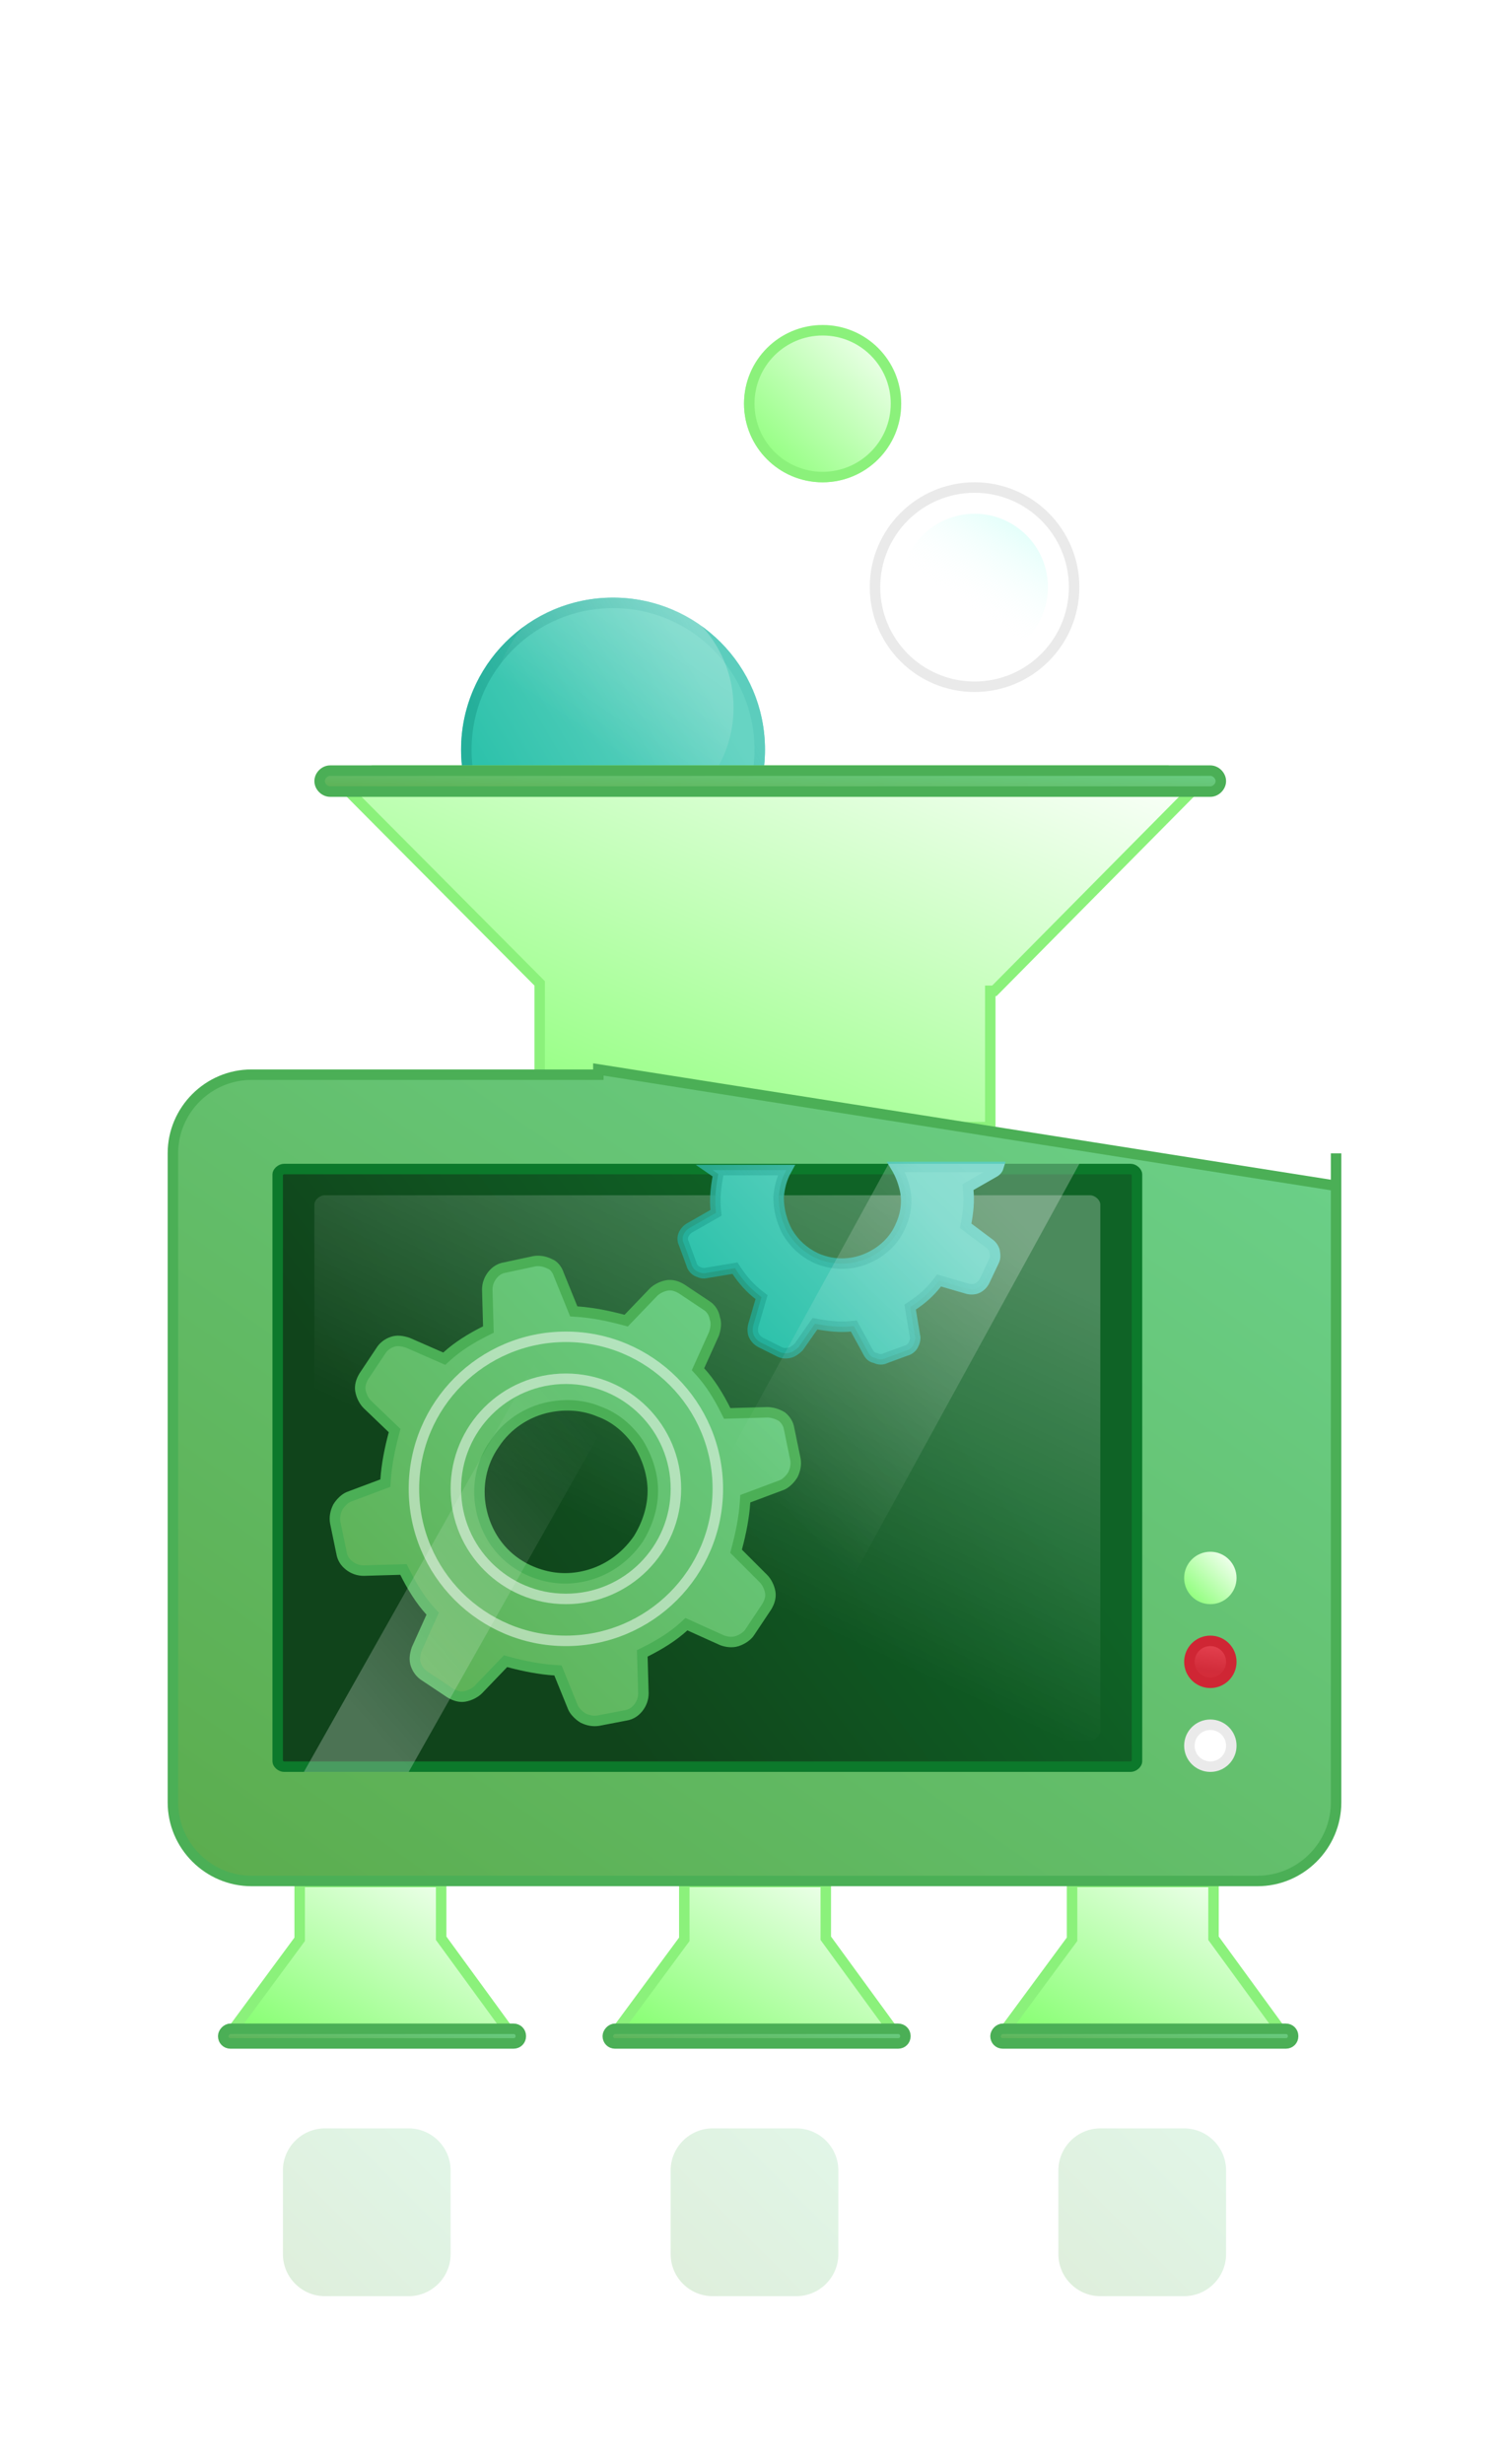 <?xml version="1.0" encoding="utf-8"?>
<svg xmlns="http://www.w3.org/2000/svg" width="144" height="235" viewBox="0 0 144 235" fill="none">
<g filter="url(#filter0_d_3516_36888)">
<path d="M28.598 177.4V175.5H42.098V177.4V180.7V180.863L42.194 180.995L48.104 189.096L47.432 189.6H23.265L22.595 189.098L28.501 181.097L28.598 180.965V180.8V177.4Z" fill="url(#paint0_linear_3516_36888)" stroke="#8BF17B"/>
<g filter="url(#filter1_d_3516_36888)">
<path d="M58.5 78C66.508 78 73 71.508 73 63.5C73 55.492 66.508 49 58.5 49C50.492 49 44 55.492 44 63.5C44 71.508 50.492 78 58.5 78Z" fill="url(#paint1_linear_3516_36888)"/>
<path d="M72.5 63.5C72.5 71.232 66.232 77.5 58.5 77.5C50.768 77.5 44.5 71.232 44.5 63.5C44.5 55.768 50.768 49.5 58.5 49.5C66.232 49.5 72.5 55.768 72.5 63.5Z" stroke="url(#paint2_linear_3516_36888)"/>
</g>
<path d="M58.5 75C64.851 75 70 69.851 70 63.5C70 57.149 64.851 52 58.5 52C52.149 52 47 57.149 47 63.5C47 69.851 52.149 75 58.5 75Z" fill="url(#paint3_linear_3516_36888)"/>
<path d="M114.176 71.022L94.891 90.5H94.5V91V98.4V103.5H51.5V98.4V90V89.794L51.355 89.647L32.825 71.021L35.627 69.5H111.373L114.176 71.022Z" fill="url(#paint4_linear_3516_36888)" stroke="#8BF17B"/>
<path d="M30.5 70.5C30.5 69.976 30.976 69.5 31.5 69.5H115.5C116.024 69.5 116.5 69.976 116.5 70.5C116.5 71.024 116.024 71.5 115.5 71.5H31.5C30.976 71.5 30.5 71.024 30.5 70.5Z" fill="url(#paint5_linear_3516_36888)" stroke="#4BAF56"/>
<path d="M65.302 177.4V175.5H78.802V177.4V180.7V180.863L78.898 180.995L84.807 189.096L84.135 189.6H59.968L59.298 189.098L65.204 181.097L65.302 180.965V180.8V177.4Z" fill="url(#paint6_linear_3516_36888)" stroke="#8BF17B"/>
<path opacity="0.2" d="M27 203C27 200.8 28.8 199 31 199H39C41.2 199 43 200.8 43 203V211C43 213.2 41.2 215 39 215H31C28.8 215 27 213.2 27 211V203Z" fill="url(#paint7_linear_3516_36888)"/>
<path d="M102.302 177.4V175.5H115.802V177.4V180.7V180.863L115.898 180.995L121.807 189.096L121.135 189.6H96.968L96.299 189.098L102.204 181.097L102.302 180.965V180.8V177.4Z" fill="url(#paint8_linear_3516_36888)" stroke="#8BF17B"/>
<path opacity="0.2" d="M64 203C64 200.8 65.8 199 68 199H76C78.2 199 80 200.8 80 203V211C80 213.2 78.2 215 76 215H68C65.8 215 64 213.2 64 211V203Z" fill="url(#paint9_linear_3516_36888)"/>
<path opacity="0.2" d="M101 203C101 200.8 102.8 199 105 199H113C115.2 199 117 200.8 117 203V211C117 213.2 115.2 215 113 215H105C102.8 215 101 213.2 101 211V203Z" fill="url(#paint10_linear_3516_36888)"/>
<path d="M127.5 106.006V106V106.006ZM127.5 106.006V106.012M127.5 106.006V106.012M127.5 106.012V106.018M127.5 106.012V106.018M127.5 106.018V106.023M127.5 106.018V106.023M127.5 106.023V106.029M127.5 106.023V106.029M127.5 106.029V106.035M127.5 106.029V106.035M127.5 106.035V106.041M127.5 106.035V106.041M127.5 106.041V106.047M127.5 106.041V106.047M127.5 106.047V106.053M127.5 106.047V106.053M127.5 106.053V106.059M127.5 106.053V106.059M127.5 106.059V106.064M127.5 106.059V106.064M127.5 106.064V106.07M127.5 106.064V106.07M127.5 106.07V106.076M127.5 106.07V106.076M127.5 106.076V106.082M127.5 106.076V106.082M127.5 106.082V106.088M127.5 106.082V106.088M127.5 106.088V106.094M127.5 106.088V106.094M127.5 106.094V106.1M127.5 106.094V106.1M127.5 106.1V106.105M127.5 106.1V106.105M127.5 106.105V106.111M127.5 106.105V106.111M127.5 106.111V106.117M127.5 106.111V106.117M127.5 106.117V106.123M127.5 106.117V106.123M127.5 106.123V106.129M127.5 106.123V106.129M127.5 106.129V106.135M127.5 106.129V106.135M127.5 106.135V106.141M127.5 106.135V106.141M127.5 106.141V106.146M127.5 106.141V106.146M127.5 106.146V106.152M127.5 106.146V106.152M127.5 106.152V106.158M127.5 106.152V106.158M127.5 106.158V106.164M127.5 106.158V106.164M127.5 106.164V106.17M127.5 106.164V106.17M127.5 106.17V106.176M127.5 106.17V106.176M127.5 106.176V106.182M127.5 106.176V106.182M127.5 106.182V106.188M127.5 106.182V106.188M127.5 106.188V106.193M127.5 106.188V106.193M127.5 106.193V106.199M127.5 106.193V106.199M127.5 106.199V106.205M127.5 106.199V106.205M127.5 106.205V106.211M127.5 106.205V106.211M127.5 106.211V106.217M127.5 106.211V106.217M127.5 106.217V106.223M127.5 106.217V106.223M127.5 106.223V106.229M127.5 106.223V106.229M127.5 106.229V106.234M127.5 106.229V106.234M127.5 106.234V106.24M127.5 106.234V106.24M127.5 106.24V106.246M127.5 106.24V106.246M127.5 106.246V106.252M127.5 106.246V106.252M127.5 106.252V106.258M127.5 106.252V106.258M127.5 106.258V106.264M127.5 106.258V106.264M127.5 106.264V106.27M127.5 106.264V106.27M127.5 106.27V106.275M127.5 106.27V106.275M127.5 106.275V106.281M127.5 106.275V106.281M127.5 106.281V106.287M127.5 106.281V106.287M127.5 106.287V106.293M127.5 106.287V106.293M127.5 106.293V106.299M127.5 106.293V106.299M127.5 106.299V106.305M127.5 106.299V106.305M127.5 106.305V106.311M127.5 106.305V106.311M127.5 106.311V106.317M127.5 106.311V106.317M127.5 106.317V106.322M127.5 106.317V106.322M127.5 106.322V106.328M127.5 106.322V106.328M127.5 106.328V106.334M127.5 106.328V106.334M127.5 106.334V106.34M127.5 106.334V106.34M127.5 106.34V106.346M127.5 106.34V106.346M127.5 106.346V106.352M127.5 106.346V106.352M127.5 106.352V106.358M127.5 106.352V106.358M127.5 106.358V106.363M127.5 106.358V106.363M127.5 106.363V106.369M127.5 106.363V106.369M127.5 106.369V106.375M127.5 106.369V106.375M127.5 106.375V106.381M127.5 106.375V106.381M127.5 106.381V106.387M127.5 106.381V106.387M127.5 106.387V106.393M127.5 106.387V106.393M127.5 106.393V106.399M127.5 106.393V106.399M127.5 106.399V106.405M127.5 106.399V106.405M127.5 106.405V106.41M127.5 106.405V106.41M127.5 106.41V106.416M127.5 106.41V106.416M127.5 106.416V106.422M127.5 106.416V106.422M127.5 106.422V106.428M127.5 106.422V106.428M127.5 106.428V106.434M127.5 106.428V106.434M127.5 106.434V106.44M127.5 106.434V106.44M127.5 106.44V106.446M127.5 106.44V106.446M127.5 106.446V106.452M127.5 106.446V106.452M127.5 106.452V106.457M127.5 106.452V106.457M127.5 106.457V106.463M127.5 106.457V106.463M127.5 106.463V106.469M127.5 106.463V106.469M127.5 106.469V106.475M127.5 106.469V106.475M127.5 106.475V106.481M127.5 106.475V106.481M127.5 106.481V106.487M127.5 106.481V106.487M127.5 106.487V106.493M127.5 106.487V106.493M127.5 106.493V106.499M127.5 106.493V106.499M127.5 106.499V106.504M127.5 106.499V106.504M127.5 106.504V106.51M127.5 106.504V106.51M127.5 106.51V106.516M127.5 106.51V106.516M127.5 106.516V106.522M127.5 106.516V106.522M127.5 106.522V106.528M127.5 106.522V106.528M127.5 106.528V106.534M127.5 106.528V106.534M127.5 106.534V106.54M127.5 106.534V106.54M127.5 106.54V106.546M127.5 106.54V106.546M127.5 106.546V106.551M127.5 106.546V106.551M127.5 106.551V106.557M127.5 106.551V106.557M127.5 106.557V106.563M127.5 106.557V106.563M127.5 106.563V106.569M127.5 106.563V106.569M127.5 106.569V106.575M127.5 106.569V106.575M127.5 106.575V106.581M127.5 106.575V106.581M127.5 106.581V106.587M127.5 106.581V106.587M127.5 106.587V106.593M127.5 106.587V106.593M127.5 106.593V106.598M127.5 106.593V106.598M127.5 106.598V106.604M127.5 106.598V106.604M127.5 106.604V106.61M127.5 106.604V106.61M127.5 106.61V106.616M127.5 106.61V106.616M127.5 106.616V106.622M127.5 106.616V106.622M127.5 106.622V106.628M127.5 106.622V106.628M127.5 106.628V106.634M127.5 106.628V106.634M127.5 106.634V106.64M127.5 106.634V106.64M127.5 106.64V106.646M127.5 106.64V106.646M127.5 106.646V106.651M127.5 106.646V106.651M127.5 106.651V106.657M127.5 106.651V106.657M127.5 106.657V106.663M127.5 106.657V106.663M127.5 106.663V106.669M127.5 106.663V106.669M127.5 106.669V106.675M127.5 106.669V106.675M127.5 106.675V106.681M127.5 106.675V106.681M127.5 106.681V106.687M127.5 106.681V106.687M127.5 106.687V106.693M127.5 106.687V106.693M127.5 106.693V106.699M127.5 106.693V106.699M127.5 106.699V106.704M127.5 106.699V106.704M127.5 106.704V106.71M127.5 106.704V106.71M127.5 106.71V106.716M127.5 106.71V106.716M127.5 106.716V106.722M127.5 106.716V106.722M127.5 106.722V106.728M127.5 106.722V106.728M127.5 106.728V106.734M127.5 106.728V106.734M127.5 106.734V106.74M127.5 106.734V106.74M127.5 106.74V106.746M127.5 106.74V106.746M127.5 106.746V106.752M127.5 106.746V106.752M127.5 106.752V106.757M127.5 106.752V106.757M127.5 106.757V106.763M127.5 106.757V106.763M127.5 106.763V106.769M127.5 106.763V106.769M127.5 106.769V106.775M127.5 106.769V106.775M127.5 106.775V106.781M127.5 106.775V106.781M127.5 106.781V106.787M127.5 106.781V106.787M127.5 106.787V106.793M127.5 106.787V106.793M127.5 106.793V106.799M127.5 106.793V106.799M127.5 106.799V106.805M127.5 106.799V106.805M127.5 106.805V106.811M127.5 106.805V106.811M127.5 106.811V106.816M127.5 106.811V106.816M127.5 106.816V106.822M127.5 106.816V106.822M127.5 106.822V106.828M127.5 106.822V106.828M127.5 106.828V106.834M127.5 106.828V106.834M127.5 106.834V106.84M127.5 106.834V106.84M127.5 106.84V106.846M127.5 106.84V106.846M127.5 106.846V106.852M127.5 106.846V106.852M127.5 106.852V106.858M127.5 106.852V106.858M127.5 106.858V106.864M127.5 106.858V106.864M127.5 106.864V106.87M127.5 106.864V106.87M127.5 106.87V106.876M127.5 106.87V106.876M127.5 106.876V106.881M127.5 106.876V106.881M127.5 106.881V106.887M127.5 106.881V106.887M127.5 106.887V106.893M127.5 106.887V106.893M127.5 106.893V106.899M127.5 106.893V106.899M127.5 106.899V106.905M127.5 106.899V106.905M127.5 106.905V106.911M127.5 106.905V106.911M127.5 106.911V106.917M127.5 106.911V106.917M127.5 106.917V106.923M127.5 106.917V106.923M127.5 106.923V106.929M127.5 106.923V106.929M127.5 106.929V106.935M127.5 106.929V106.935M127.5 106.935V106.941M127.5 106.935V106.941M127.5 106.941V106.946M127.5 106.941V106.946M127.5 106.946V106.952M127.5 106.946V106.952M127.5 106.952V106.958M127.5 106.952V106.958M127.5 106.958V106.964M127.5 106.958V106.964M127.5 106.964V106.97M127.5 106.964V106.97M127.5 106.97V106.976M127.5 106.97V106.976M127.5 106.976V106.982M127.5 106.976V106.982M127.5 106.982V106.988M127.5 106.982V106.988M127.5 106.988V106.994M127.5 106.988V106.994M127.5 106.994V107M127.5 106.994V107M127.5 107V107.006M127.5 107V107.006M127.5 107.006V107.012M127.5 107.006V107.012M127.5 107.012V107.018M127.5 107.012V107.018M127.5 107.018V107.023M127.5 107.018V107.023M127.5 107.023V107.029M127.5 107.023V107.029M127.5 107.029V107.035M127.5 107.029V107.035M127.5 107.035V107.041M127.5 107.035V107.041M127.5 107.041V107.047M127.5 107.041V107.047M127.5 107.047V107.053M127.5 107.047V107.053M127.5 107.053V107.059M127.5 107.053V107.059M127.5 107.059V107.065M127.5 107.059V107.065M127.5 107.065V107.071M127.5 107.065V107.071M127.5 107.071V107.077M127.5 107.071V107.077M127.5 107.077V107.083M127.5 107.077V107.083M127.5 107.083V107.089M127.5 107.083V107.089M127.5 107.089V107.095M127.5 107.089V107.095M127.5 107.095V107.101M127.5 107.095V107.101M127.5 107.101V107.107M127.5 107.101V107.107M127.5 107.107V107.112M127.5 107.107V107.112M127.5 107.112V107.118M127.5 107.112V107.118M127.5 107.118V107.124M127.5 107.118V107.124M127.5 107.124V107.13M127.5 107.124V107.13M127.5 107.13V107.136M127.5 107.13V107.136M127.5 107.136V107.142M127.5 107.136V107.142M127.5 107.142V107.148M127.5 107.142V107.148M127.5 107.148V107.154M127.5 107.148V107.154M127.5 107.154V107.16M127.5 107.154V107.16M127.5 107.16V107.166M127.5 107.16V107.166M127.5 107.166V107.172M127.5 107.166V107.172M127.5 107.172V107.178M127.5 107.172V107.178M127.5 107.178V107.184M127.5 107.178V107.184M127.5 107.184V107.19M127.5 107.184V107.19M127.5 107.19V107.196M127.5 107.19V107.196M127.5 107.196V107.202M127.5 107.196V107.202M127.5 107.202V107.208M127.5 107.202V107.208M127.5 107.208V107.214M127.5 107.208V107.214M127.5 107.214V107.219M127.5 107.214V107.219M127.5 107.219V107.225M127.5 107.219V107.225M127.5 107.225V107.231M127.5 107.225V107.231M127.5 107.231V107.237M127.5 107.231V107.237M127.5 107.237V107.243M127.5 107.237V107.243M127.5 107.243V107.249M127.5 107.243V107.249M127.5 107.249V107.255M127.5 107.249V107.255M127.5 107.255V107.261M127.5 107.255V107.261M127.5 107.261V107.267M127.5 107.261V107.267M127.5 107.267V107.273M127.5 107.267V107.273M127.5 107.273V107.279M127.5 107.273V107.279M127.5 107.279V107.285M127.5 107.279V107.285M127.5 107.285V107.291M127.5 107.285V107.291M127.5 107.291V107.297M127.5 107.291V107.297M127.5 107.297V107.303M127.5 107.297V107.303M127.5 107.303V107.309M127.5 107.303V107.309M127.5 107.309V107.315M127.5 107.309V107.315M127.5 107.315V107.321M127.5 107.315V107.321M127.5 107.321V107.327M127.5 107.321V107.327M127.5 107.327V107.333M127.5 107.327V107.333M127.5 107.333V107.339M127.5 107.333V107.339M127.5 107.339V107.345M127.5 107.339V107.345M127.5 107.345V107.351M127.5 107.345V107.351M127.5 107.351V107.357M127.5 107.351V107.357M127.5 107.357V107.363M127.5 107.357V107.363M127.5 107.363V107.369M127.5 107.363V107.369M127.5 107.369V107.375M127.5 107.369V107.375M127.5 107.375V107.381M127.5 107.375V107.381M127.5 107.381V107.387M127.5 107.381V107.387M127.5 107.387V107.393M127.5 107.387V107.393M127.5 107.393V107.399M127.5 107.393V107.399M127.5 107.399V107.405M127.5 107.399V107.405M127.5 107.405V107.411M127.5 107.405V107.411M127.5 107.411V107.417M127.5 107.411V107.417M127.5 107.417V107.423M127.5 107.417V107.423M127.5 107.423V107.429M127.5 107.423V107.429M127.5 107.429V107.435M127.5 107.429V107.435M127.5 107.435V107.441M127.5 107.435V107.441M127.5 107.441V107.447M127.5 107.441V107.447M127.5 107.447V107.452M127.5 107.447V107.452M127.5 107.452V107.458M127.5 107.452V107.458M127.5 107.458V107.464M127.5 107.458V107.464M127.5 107.464V107.47M127.5 107.464V107.47M127.5 107.47V107.476M127.5 107.47V107.476M127.5 107.476V107.482M127.5 107.476V107.482M127.5 107.482V107.488M127.5 107.482V107.488M127.5 107.488V107.494M127.5 107.488V107.494M127.5 107.494V107.5M127.5 107.494V107.5M127.5 107.5V107.506M127.5 107.5V107.506M127.5 107.506V107.512M127.5 107.506V107.512M127.5 107.512V107.519M127.5 107.512V107.519M127.5 107.519V107.525M127.5 107.519V107.525M127.5 107.525V107.531M127.5 107.525V107.531M127.5 107.531V107.537M127.5 107.531V107.537M127.5 107.537V107.543M127.5 107.537V107.543M127.5 107.543V107.549M127.5 107.543V107.549M127.5 107.549V107.555M127.5 107.549V107.555M127.5 107.555V107.561M127.5 107.555V107.561M127.5 107.561V107.567M127.5 107.561V107.567M127.5 107.567V107.573M127.5 107.567V107.573M127.5 107.573V107.579M127.5 107.573V107.579M127.5 107.579V107.585M127.5 107.579V107.585M127.5 107.585V107.591M127.5 107.585V107.591M127.5 107.591V107.597M127.5 107.591V107.597M127.5 107.597V107.603M127.5 107.597V107.603M127.5 107.603V107.609M127.5 107.603V107.609M127.5 107.609V107.615M127.5 107.609V107.615M127.5 107.615V107.621M127.5 107.615V107.621M127.5 107.621V107.627M127.5 107.621V107.627M127.5 107.627V107.633M127.5 107.627V107.633M127.5 107.633V107.639M127.5 107.633V107.639M127.5 107.639V107.645M127.5 107.639V107.645M127.5 107.645V107.651M127.5 107.645V107.651M127.5 107.651V107.657M127.5 107.651V107.657M127.5 107.657V107.663M127.5 107.657V107.663M127.5 107.663V107.669M127.5 107.663V107.669M127.5 107.669V107.675M127.5 107.669V107.675M127.5 107.675V107.681M127.5 107.675V107.681M127.5 107.681V107.687M127.5 107.681V107.687M127.5 107.687V107.693M127.5 107.687V107.693M127.5 107.693V107.699M127.5 107.693V107.699M127.5 107.699V107.705M127.5 107.699V107.705M127.5 107.705V107.711M127.5 107.705V107.711M127.5 107.711V107.717M127.5 107.711V107.717M127.5 107.717V107.723M127.5 107.717V107.723M127.5 107.723V107.729M127.5 107.723V107.729M127.5 107.729V107.736M127.5 107.729V107.736M127.5 107.736V107.742M127.5 107.736V107.742M127.5 107.742V107.748M127.5 107.742V107.748M127.5 107.748V107.754M127.5 107.748V107.754M127.5 107.754V107.76M127.5 107.754V107.76M127.5 107.76V107.766M127.5 107.76V107.766M127.5 107.766V107.772M127.5 107.766V107.772M127.5 107.772V107.778M127.5 107.772V107.778M127.5 107.778V107.784M127.5 107.778V107.784M127.5 107.784V107.79M127.5 107.784V107.79M127.5 107.79V107.796M127.5 107.79V107.796M127.5 107.796V107.802M127.5 107.796V107.802M127.5 107.802V107.808M127.5 107.802V107.808M127.5 107.808V107.814M127.5 107.808V107.814M127.5 107.814V107.82M127.5 107.814V107.82M127.5 107.82V107.826M127.5 107.82V107.826M127.5 107.826V107.833M127.5 107.826V107.833M127.5 107.833V107.839M127.5 107.833V107.839M127.5 107.839V107.845M127.5 107.839V107.845M127.5 107.845V107.851M127.5 107.845V107.851M127.5 107.851V107.857M127.5 107.851V107.857M127.5 107.857V107.863M127.5 107.857V107.863M127.5 107.863V107.869M127.5 107.863V107.869M127.5 107.869V107.875M127.5 107.869V107.875M127.5 107.875V107.881M127.5 107.875V107.881M127.5 107.881V107.887M127.5 107.881V107.887M127.5 107.887V107.893M127.5 107.887V107.893M127.5 107.893V107.899M127.5 107.893V107.899M127.5 107.899V107.906M127.5 107.899V107.906M127.5 107.906V107.912M127.5 107.906V107.912M127.5 107.912V107.918M127.5 107.912V107.918M127.5 107.918V107.924M127.5 107.918V107.924M127.5 107.924V107.93M127.5 107.924V107.93M127.5 107.93V107.936M127.5 107.93V107.936M127.5 107.936V107.942M127.5 107.936V107.942M127.5 107.942V107.948M127.5 107.942V107.948M127.5 107.948V107.954M127.5 107.948V107.954M127.5 107.954V107.96M127.5 107.954V107.96M127.5 107.96V107.966M127.5 107.96V107.966M127.5 107.966V107.973M127.5 107.966V107.973M127.5 107.973V107.979M127.5 107.973V107.979M127.5 107.979V107.985M127.5 107.979V107.985M127.5 107.985V107.991M127.5 107.985V107.991M127.5 107.991V107.997M127.5 107.991V107.997M127.5 107.997V108.003M127.5 107.997V108.003M127.5 108.003V108.009M127.5 108.003V108.009M127.5 108.009V108.015M127.5 108.009V108.015M127.5 108.015V108.021M127.5 108.015V108.021M127.5 108.021V108.028M127.5 108.021V108.028M127.5 108.028V108.034M127.5 108.028V108.034M127.5 108.034V108.04M127.5 108.034V108.04M127.5 108.04V108.046M127.5 108.04V108.046M127.5 108.046V108.052M127.5 108.046V108.052M127.5 108.052V108.058M127.5 108.052V108.058M127.5 108.058V108.064M127.5 108.058V108.064M127.5 108.064V108.07M127.5 108.064V108.07M127.5 108.07V108.077M127.5 108.07V108.077M127.5 108.077V108.083M127.5 108.077V108.083M127.5 108.083V108.089M127.5 108.083V108.089M127.5 108.089V108.095M127.5 108.089V108.095M127.5 108.095V108.101M127.5 108.095V108.101M127.5 108.101V108.107M127.5 108.101V108.107M127.5 108.107V108.113M127.5 108.107V108.113M127.5 108.113V108.12M127.5 108.113V108.12M127.5 108.12V108.126M127.5 108.12V108.126M127.5 108.126V108.132M127.5 108.126V108.132M127.5 108.132V108.138M127.5 108.132V108.138M127.5 108.138V108.144M127.5 108.138V108.144M127.5 108.144V108.15M127.5 108.144V108.15M127.5 108.15V108.156M127.5 108.15V108.156M127.5 108.156V108.163M127.5 108.156V108.163M127.5 108.163V108.169M127.5 108.163V108.169M127.5 108.169V108.175M127.5 108.169V108.175M127.5 108.175V108.181M127.5 108.175V108.181M127.5 108.181V108.187M127.5 108.181V108.187M127.5 108.187V108.193M127.5 108.187V108.193M127.5 108.193V108.2M127.5 108.193V108.2M127.5 108.2V108.206M127.5 108.2V108.206M127.5 108.206V108.212M127.5 108.206V108.212M127.5 108.212V108.218M127.5 108.212V108.218M127.5 108.218V108.224M127.5 108.218V108.224M127.5 108.224V108.23M127.5 108.224V108.23M127.5 108.23V108.237M127.5 108.23V108.237M127.5 108.237V108.243M127.5 108.237V108.243M127.5 108.243V108.249M127.5 108.243V108.249M127.5 108.249V108.255M127.5 108.249V108.255M127.5 108.255V108.261M127.5 108.255V108.261M127.5 108.261V108.267M127.5 108.261V108.267M127.5 108.267V108.274M127.5 108.267V108.274M127.5 108.274V108.28M127.5 108.274V108.28M127.5 108.28V108.286M127.5 108.28V108.286M127.5 108.286V108.292M127.5 108.286V108.292M127.5 108.292V108.298M127.5 108.292V108.298M127.5 108.298V108.305M127.5 108.298V108.305M127.5 108.305V108.311M127.5 108.305V108.311M127.5 108.311V108.317M127.5 108.311V108.317M127.5 108.317V108.323M127.5 108.317V108.323M127.5 108.323V108.329M127.5 108.323V108.329M127.5 108.329V108.336M127.5 108.329V108.336M127.5 108.336V108.342M127.5 108.336V108.342M127.5 108.342V108.348M127.5 108.342V108.348M127.5 108.348V108.354M127.5 108.348V108.354M127.5 108.354V108.36M127.5 108.354V108.36M127.5 108.36V108.367M127.5 108.36V108.367M127.5 108.367V108.373M127.5 108.367V108.373M127.5 108.373V108.379M127.5 108.373V108.379M127.5 108.379V108.385M127.5 108.379V108.385M127.5 108.385V108.391M127.5 108.385V108.391M127.5 108.391V108.398M127.5 108.391V108.398M127.5 108.398V108.404M127.5 108.398V108.404M127.5 108.404V108.41M127.5 108.404V108.41M127.5 108.41V108.416M127.5 108.41V108.416M127.5 108.416V108.423M127.5 108.416V108.423M127.5 108.423V108.429M127.5 108.423V108.429M127.5 108.429V108.435M127.5 108.429V108.435M127.5 108.435V108.441M127.5 108.435V108.441M127.5 108.441V108.447M127.5 108.441V108.447M127.5 108.447V108.454M127.5 108.447V108.454M127.5 108.454V108.46M127.5 108.454V108.46M127.5 108.46V108.466M127.5 108.46V108.466M127.5 108.466V108.472M127.5 108.466V108.472M127.5 108.472V108.479M127.5 108.472V108.479M127.5 108.479V108.485M127.5 108.479V108.485M127.5 108.485V108.491M127.5 108.485V108.491M127.5 108.491V108.497M127.5 108.491V108.497M127.5 108.497V108.504M127.5 108.497V108.504M127.5 108.504V108.51M127.5 108.504V108.51M127.5 108.51V108.516M127.5 108.51V108.516M127.5 108.516V108.522M127.5 108.516V108.522M127.5 108.522V108.529M127.5 108.522V108.529M127.5 108.529V108.535M127.5 108.529V108.535M127.5 108.535V108.541M127.5 108.535V108.541M127.5 108.541V108.547M127.5 108.541V108.547M127.5 108.547V108.554M127.5 108.547V108.554M127.5 108.554V108.56M127.5 108.554V108.56M127.5 108.56V108.566M127.5 108.56V108.566M127.5 108.566V108.572M127.5 108.566V108.572M127.5 108.572V108.579M127.5 108.572V108.579M127.5 108.579V108.585M127.5 108.579V108.585M127.5 108.585V108.591M127.5 108.585V108.591M127.5 108.591V108.598M127.5 108.591V108.598M127.5 108.598V108.604M127.5 108.598V108.604M127.5 108.604V108.61M127.5 108.604V108.61M127.5 108.61V108.616M127.5 108.61V108.616M127.5 108.616V108.623M127.5 108.616V108.623M127.5 108.623V108.629M127.5 108.623V108.629M127.5 108.629V108.635M127.5 108.629V108.635M127.5 108.635V108.642M127.5 108.635V108.642M127.5 108.642V108.648M127.5 108.642V108.648M127.5 108.648V108.654M127.5 108.648V108.654M127.5 108.654V108.66M127.5 108.654V108.66M127.5 108.66V108.667M127.5 108.66V108.667M127.5 108.667V108.673M127.5 108.667V108.673M127.5 108.673V108.679M127.5 108.673V108.679M127.5 108.679V108.686M127.5 108.679V108.686M127.5 108.686V108.692M127.5 108.686V108.692M127.5 108.692V108.698M127.5 108.692V108.698M127.5 108.698V108.705M127.5 108.698V108.705M127.5 108.705V108.711M127.5 108.705V108.711M127.5 108.711V108.717M127.5 108.711V108.717M127.5 108.717V108.724M127.5 108.717V108.724M127.5 108.724V108.73M127.5 108.724V108.73M127.5 108.73V108.736M127.5 108.73V108.736M127.5 108.736V108.743M127.5 108.736V108.743M127.5 108.743V108.749M127.5 108.743V108.749M127.5 108.749V108.755M127.5 108.749V108.755M127.5 108.755V108.762M127.5 108.755V108.762M127.5 108.762V108.768M127.5 108.762V108.768M127.5 108.768V108.774M127.5 108.768V108.774M127.5 108.774V108.781M127.5 108.774V108.781M127.5 108.781V108.787M127.5 108.781V108.787M127.5 108.787V108.793M127.5 108.787V108.793M127.5 108.793V108.8M127.5 108.793V108.8M127.5 108.8V108.806M127.5 108.8V108.806M127.5 108.806V108.812M127.5 108.806V108.812M127.5 108.812V108.819M127.5 108.812V108.819M127.5 108.819V108.825M127.5 108.819V108.825M127.5 108.825V108.831M127.5 108.825V108.831M127.5 108.831V108.838M127.5 108.831V108.838M127.5 108.838V108.844M127.5 108.838V108.844M127.5 108.844V108.85M127.5 108.844V108.85M127.5 108.85V108.857M127.5 108.85V108.857M127.5 108.857V108.863M127.5 108.857V108.863M127.5 108.863V108.869M127.5 108.863V108.869M127.5 108.869V108.876M127.5 108.869V108.876M127.5 108.876V108.882V108.876ZM57.1 98.5V98L127.5 109.1V164.8V164.806V164.812V164.818V164.823V164.829V164.835V164.841V164.847V164.853V164.859V164.865V164.87V164.876V164.882V164.888V164.894V164.9V164.906V164.912V164.918V164.924V164.929V164.935V164.941V164.947V164.953V164.959V164.965V164.971V164.977V164.983V164.989V164.995V165V165.006V165.012V165.018V165.024V165.03V165.036V165.042V165.048V165.054V165.06V165.066V165.072V165.078V165.084V165.09V165.096V165.102V165.108V165.114V165.12V165.125V165.131V165.137V165.143V165.149V165.155V165.161V165.167V165.173V165.179V165.185V165.191V165.197V165.203V165.209V165.215V165.221V165.227V165.233V165.239V165.245V165.251V165.257V165.263V165.269V165.275V165.281V165.287V165.293V165.299V165.305V165.311V165.317V165.323V165.329V165.336V165.342V165.348V165.354V165.36V165.366V165.372V165.378V165.384V165.39V165.396V165.402V165.408V165.414V165.42V165.426V165.432V165.438V165.444V165.45V165.456V165.462V165.469V165.475V165.481V165.487V165.493V165.499V165.505V165.511V165.517V165.523V165.529V165.535V165.541V165.547V165.553V165.56V165.566V165.572V165.578V165.584V165.59V165.596V165.602V165.608V165.614V165.62V165.626V165.633V165.639V165.645V165.651V165.657V165.663V165.669V165.675V165.681V165.687V165.694V165.7V165.706V165.712V165.718V165.724V165.73V165.736V165.742V165.748V165.755V165.761V165.767V165.773V165.779V165.785V165.791V165.797V165.803V165.81V165.816V165.822V165.828V165.834V165.84V165.846V165.852V165.859V165.865V165.871V165.877V165.883V165.889V165.895V165.901V165.908V165.914V165.92V165.926V165.932V165.938V165.944V165.951V165.957V165.963V165.969V165.975V165.981V165.987V165.993V166V166.006V166.012V166.018V166.024V166.03V166.036V166.043V166.049V166.055V166.061V166.067V166.073V166.079V166.086V166.092V166.098V166.104V166.11V166.116V166.122V166.129V166.135V166.141V166.147V166.153V166.159V166.165V166.172V166.178V166.184V166.19V166.196V166.202V166.209V166.215V166.221V166.227V166.233V166.239V166.245V166.252V166.258V166.264V166.27V166.276V166.282V166.288V166.295V166.301V166.307V166.313V166.319V166.325V166.332V166.338V166.344V166.35V166.356V166.362V166.368V166.375V166.381V166.387V166.393V166.399V166.405V166.412V166.418V166.424V166.43V166.436V166.442V166.448V166.455V166.461V166.467V166.473V166.479V166.485V166.491V166.498V166.504V166.51V166.516V166.522V166.528V166.535V166.541V166.547V166.553V166.559V166.565V166.571V166.578V166.584V166.59V166.596V166.602V166.608V166.614V166.621V166.627V166.633V166.639V166.645V166.651V166.657V166.664V166.67V166.676V166.682V166.688V166.694V166.7V166.707V166.713V166.719V166.725V166.731V166.737V166.743V166.749V166.756V166.762V166.768V166.774V166.78V166.786V166.792V166.799V166.805V166.811V166.817V166.823V166.829V166.835V166.841V166.848V166.854V166.86V166.866V166.872V166.878V166.884V166.89V166.897V166.903V166.909V166.915V166.921V166.927V166.933V166.939V166.945V166.952V166.958V166.964V166.97V166.976V166.982V166.988V166.994V167V167.006V167.013V167.019V167.025V167.031V167.037V167.043V167.049V167.055V167.061V167.067V167.074V167.08V167.086V167.092V167.098V167.104V167.11V167.116V167.122V167.128V167.134V167.14V167.147V167.153V167.159V167.165V167.171V167.177V167.183V167.189V167.195V167.201V167.207V167.213V167.219V167.225V167.231V167.238V167.244V167.25V167.256V167.262V167.268V167.274V167.28V167.286V167.292V167.298V167.304V167.31V167.316V167.322V167.328V167.334V167.34V167.346V167.352V167.358V167.364V167.37V167.377V167.383V167.389V167.395V167.401V167.407V167.413V167.419V167.425V167.431V167.437V167.443V167.449V167.455V167.461V167.467V167.473V167.479V167.485V167.491V167.497V167.503V167.509V167.515V167.521V167.527V167.533V167.539V167.545V167.551V167.557V167.563V167.569V167.575V167.58V167.586V167.592V167.598V167.604V167.61V167.616V167.622V167.628V167.634V167.64V167.646V167.652V167.658V167.664V167.67V167.676V167.682V167.688V167.694V167.7V167.705V167.711V167.717V167.723V167.729V167.735V167.741V167.747V167.753V167.759V167.765V167.771V167.776V167.782V167.788V167.794V167.8V167.806V167.812V167.818V167.824V167.83V167.835V167.841V167.847V167.853V167.859V167.865V167.871V167.877V167.882V167.888V167.894V167.9C127.5 172.024 124.124 175.4 120 175.4H24C19.876 175.4 16.5 172.024 16.5 167.9V167.894V167.888V167.882V167.877V167.871V167.865V167.859V167.853V167.847V167.841V167.836V167.83V167.824V167.818V167.812V167.806V167.8V167.795V167.789V167.783V167.777V167.771V167.765V167.759V167.753V167.748V167.742V167.736V167.73V167.724V167.718V167.712V167.707V167.701V167.695V167.689V167.683V167.677V167.671V167.666V167.66V167.654V167.648V167.642V167.636V167.63V167.625V167.619V167.613V167.607V167.601V167.595V167.589V167.583V167.578V167.572V167.566V167.56V167.554V167.548V167.542V167.537V167.531V167.525V167.519V167.513V167.507V167.501V167.495V167.49V167.484V167.478V167.472V167.466V167.46V167.454V167.448V167.443V167.437V167.431V167.425V167.419V167.413V167.407V167.401V167.396V167.39V167.384V167.378V167.372V167.366V167.36V167.354V167.349V167.343V167.337V167.331V167.325V167.319V167.313V167.307V167.302V167.296V167.29V167.284V167.278V167.272V167.266V167.26V167.254V167.249V167.243V167.237V167.231V167.225V167.219V167.213V167.207V167.201V167.196V167.19V167.184V167.178V167.172V167.166V167.16V167.154V167.148V167.143V167.137V167.131V167.125V167.119V167.113V167.107V167.101V167.095V167.089V167.084V167.078V167.072V167.066V167.06V167.054V167.048V167.042V167.036V167.03V167.024V167.019V167.013V167.007V167.001V166.995V166.989V166.983V166.977V166.971V166.965V166.959V166.954V166.948V166.942V166.936V166.93V166.924V166.918V166.912V166.906V166.9V166.894V166.888V166.882V166.877V166.871V166.865V166.859V166.853V166.847V166.841V166.835V166.829V166.823V166.817V166.811V166.805V166.799V166.793V166.788V166.782V166.776V166.77V166.764V166.758V166.752V166.746V166.74V166.734V166.728V166.722V166.716V166.71V166.704V166.698V166.692V166.686V166.68V166.675V166.669V166.663V166.657V166.651V166.645V166.639V166.633V166.627V166.621V166.615V166.609V166.603V166.597V166.591V166.585V166.579V166.573V166.567V166.561V166.555V166.549V166.543V166.537V166.531V166.525V166.519V166.513V166.507V166.501V166.495V166.489V166.483V166.477V166.471V166.465V166.459V166.453V166.448V166.442V166.436V166.43V166.424V166.418V166.412V166.406V166.4V166.394V166.387V166.381V166.375V166.369V166.363V166.357V166.351V166.345V166.339V166.333V166.327V166.321V166.315V166.309V166.303V166.297V166.291V166.285V166.279V166.273V166.267V166.261V166.255V166.249V166.243V166.237V166.231V166.225V166.219V166.213V166.207V166.201V166.195V166.189V166.183V166.177V166.171V166.164V166.158V166.152V166.146V166.14V166.134V166.128V166.122V166.116V166.11V166.104V166.098V166.092V166.086V166.08V166.074V166.067V166.061V166.055V166.049V166.043V166.037V166.031V166.025V166.019V166.013V166.007V166.001V165.994V165.988V165.982V165.976V165.97V165.964V165.958V165.952V165.946V165.94V165.934V165.927V165.921V165.915V165.909V165.903V165.897V165.891V165.885V165.879V165.872V165.866V165.86V165.854V165.848V165.842V165.836V165.83V165.823V165.817V165.811V165.805V165.799V165.793V165.787V165.78V165.774V165.768V165.762V165.756V165.75V165.744V165.737V165.731V165.725V165.719V165.713V165.707V165.7V165.694V165.688V165.682V165.676V165.67V165.663V165.657V165.651V165.645V165.639V165.633V165.626V165.62V165.614V165.608V165.602V165.595V165.589V165.583V165.577V165.571V165.564V165.558V165.552V165.546V165.54V165.533V165.527V165.521V165.515V165.509V165.502V165.496V165.49V165.484V165.477V165.471V165.465V165.459V165.453V165.446V165.44V165.434V165.428V165.421V165.415V165.409V165.403V165.396V165.39V165.384V165.378V165.371V165.365V165.359V165.353V165.346V165.34V165.334V165.328V165.321V165.315V165.309V165.302V165.296V165.29V165.284V165.277V165.271V165.265V165.258V165.252V165.246V165.24V165.233V165.227V165.221V165.214V165.208V165.202V165.195V165.189V165.183V165.176V165.17V165.164V165.157V165.151V165.145V165.139V165.132V165.126V165.119V165.113V165.107V165.1V165.094V165.088V165.081V165.075V165.069V165.062V165.056V165.05V165.043V165.037V165.031V165.024V165.018V165.011V165.005V164.999V164.992V164.986V164.98V164.973V164.967V164.96V164.954V164.948V164.941V164.935V164.928V164.922V164.916V164.909V164.903V164.896V164.89V164.884V164.877V164.871V164.864V164.858V164.851V164.845V164.839V164.832V164.826V164.819V164.813V164.806V164.8V109.1V109.094V109.088V109.082V109.077V109.071V109.065V109.059V109.053V109.047V109.041V109.035V109.03V109.024V109.018V109.012V109.006V109V108.994V108.988V108.982V108.976V108.971V108.965V108.959V108.953V108.947V108.941V108.935V108.929V108.923V108.917V108.911V108.905V108.9V108.894V108.888V108.882V108.876V108.87V108.864V108.858V108.852V108.846V108.84V108.834V108.828V108.822V108.816V108.81V108.804V108.798V108.792V108.786V108.78V108.775V108.769V108.763V108.757V108.751V108.745V108.739V108.733V108.727V108.721V108.715V108.709V108.703V108.697V108.691V108.685V108.679V108.673V108.667V108.661V108.655V108.649V108.643V108.637V108.631V108.625V108.619V108.613V108.607V108.601V108.595V108.589V108.583V108.577V108.57V108.564V108.558V108.552V108.546V108.54V108.534V108.528V108.522V108.516V108.51V108.504V108.498V108.492V108.486V108.48V108.474V108.468V108.462V108.456V108.45V108.444V108.438V108.431V108.425V108.419V108.413V108.407V108.401V108.395V108.389V108.383V108.377V108.371V108.365V108.359V108.353V108.347V108.34V108.334V108.328V108.322V108.316V108.31V108.304V108.298V108.292V108.286V108.28V108.274V108.267V108.261V108.255V108.249V108.243V108.237V108.231V108.225V108.219V108.213V108.206V108.2V108.194V108.188V108.182V108.176V108.17V108.164V108.158V108.152V108.145V108.139V108.133V108.127V108.121V108.115V108.109V108.103V108.097V108.09V108.084V108.078V108.072V108.066V108.06V108.054V108.048V108.041V108.035V108.029V108.023V108.017V108.011V108.005V107.999V107.992V107.986V107.98V107.974V107.968V107.962V107.956V107.949V107.943V107.937V107.931V107.925V107.919V107.913V107.907V107.9V107.894V107.888V107.882V107.876V107.87V107.864V107.857V107.851V107.845V107.839V107.833V107.827V107.821V107.814V107.808V107.802V107.796V107.79V107.784V107.778V107.771V107.765V107.759V107.753V107.747V107.741V107.735V107.728V107.722V107.716V107.71V107.704V107.698V107.691V107.685V107.679V107.673V107.667V107.661V107.655V107.648V107.642V107.636V107.63V107.624V107.618V107.612V107.605V107.599V107.593V107.587V107.581V107.575V107.568V107.562V107.556V107.55V107.544V107.538V107.532V107.525V107.519V107.513V107.507V107.501V107.495V107.488V107.482V107.476V107.47V107.464V107.458V107.452V107.445V107.439V107.433V107.427V107.421V107.415V107.409V107.402V107.396V107.39V107.384V107.378V107.372V107.365V107.359V107.353V107.347V107.341V107.335V107.329V107.322V107.316V107.31V107.304V107.298V107.292V107.286V107.279V107.273V107.267V107.261V107.255V107.249V107.243V107.236V107.23V107.224V107.218V107.212V107.206V107.2V107.193V107.187V107.181V107.175V107.169V107.163V107.157V107.151V107.144V107.138V107.132V107.126V107.12V107.114V107.108V107.101V107.095V107.089V107.083V107.077V107.071V107.065V107.059V107.052V107.046V107.04V107.034V107.028V107.022V107.016V107.01V107.003V106.997V106.991V106.985V106.979V106.973V106.967V106.961V106.955V106.948V106.942V106.936V106.93V106.924V106.918V106.912V106.906V106.9V106.894V106.887V106.881V106.875V106.869V106.863V106.857V106.851V106.845V106.839V106.833V106.826V106.82V106.814V106.808V106.802V106.796V106.79V106.784V106.778V106.772V106.766V106.76V106.753V106.747V106.741V106.735V106.729V106.723V106.717V106.711V106.705V106.699V106.693V106.687V106.681V106.675V106.669V106.662V106.656V106.65V106.644V106.638V106.632V106.626V106.62V106.614V106.608V106.602V106.596V106.59V106.584V106.578V106.572V106.566V106.56V106.554V106.548V106.542V106.536V106.529V106.523V106.517V106.511V106.505V106.499V106.493V106.487V106.481V106.475V106.469V106.463V106.457V106.451V106.445V106.439V106.433V106.427V106.421V106.415V106.409V106.403V106.397V106.391V106.385V106.379V106.373V106.367V106.361V106.355V106.349V106.343V106.337V106.331V106.325V106.32V106.314V106.308V106.302V106.296V106.29V106.284V106.278V106.272V106.266V106.26V106.254V106.248V106.242V106.236V106.23V106.224V106.218V106.212V106.206V106.2V106.195V106.189V106.183V106.177V106.171V106.165V106.159V106.153V106.147V106.141V106.135V106.129V106.124V106.118V106.112V106.106V106.1V106.094V106.088V106.082V106.076V106.07V106.065V106.059V106.053V106.047V106.041V106.035V106.029V106.023V106.018V106.012V106.006V106C16.5 101.876 19.876 98.5 24 98.5H57.1Z" fill="url(#paint11_linear_3516_36888)" stroke="#4BAF56"/>
<path d="M108.5 108V164C108.5 164.069 108.455 164.193 108.319 164.317C108.186 164.437 108.024 164.5 107.893 164.5H27.107C26.976 164.5 26.814 164.437 26.681 164.317C26.545 164.193 26.5 164.069 26.5 164V108C26.5 107.931 26.545 107.807 26.681 107.683C26.814 107.563 26.976 107.5 27.107 107.5H107.893C108.024 107.5 108.186 107.563 108.319 107.683C108.455 107.807 108.5 107.931 108.5 108Z" fill="url(#paint12_linear_3516_36888)" stroke="#0C792B"/>
<path d="M105 110.897V161.103C105 161.552 104.5 162 104 162H31C30.5 162 30 161.552 30 161.103V110.897C30 110.448 30.5 110 31 110H104C104.5 110 105 110.448 105 110.897Z" fill="url(#paint13_linear_3516_36888)"/>
<path d="M53.324 117.558L53.329 117.574L53.335 117.588L54.635 120.788L54.753 121.078L55.065 121.099C56.522 121.196 57.988 121.488 59.47 121.883L59.755 121.959L59.959 121.746L62.355 119.25C62.676 118.931 63.177 118.677 63.681 118.593C64.117 118.521 64.591 118.661 65.031 118.923L67.421 120.516L67.431 120.523L67.441 120.529C67.809 120.75 68.128 121.22 68.205 121.682L68.212 121.721L68.224 121.758C68.372 122.201 68.312 122.669 68.132 123.218L66.743 126.294L66.608 126.594L66.829 126.837C67.787 127.891 68.563 129.147 69.251 130.524L69.394 130.809L69.713 130.8L73.205 130.7C73.685 130.702 74.183 130.86 74.612 131.112C75.005 131.435 75.228 131.821 75.305 132.282L75.307 132.292L75.309 132.301L75.907 135.192C75.984 135.668 75.909 136.153 75.66 136.659C75.397 137.091 74.979 137.487 74.617 137.634L71.423 138.832L71.121 138.945L71.1 139.267C71.002 140.724 70.71 142.19 70.315 143.671L70.241 143.95L70.445 144.154L72.845 146.554C73.165 146.874 73.421 147.377 73.505 147.882C73.578 148.319 73.438 148.793 73.176 149.233L71.582 151.623L71.576 151.633L71.57 151.643C71.35 152.009 70.868 152.35 70.34 152.526C69.888 152.677 69.319 152.607 68.894 152.44L65.804 151.045L65.505 150.909L65.262 151.13C64.208 152.089 62.951 152.865 61.575 153.553L61.289 153.696L61.299 154.014L61.398 157.507C61.397 157.993 61.234 158.48 60.908 158.888C60.581 159.297 60.188 159.528 59.716 159.607L59.716 159.607L59.704 159.609L57.11 160.108C56.633 160.186 56.147 160.112 55.639 159.862C55.206 159.597 54.808 159.178 54.663 158.814L54.662 158.812L53.362 155.612L53.244 155.322L52.932 155.301C51.475 155.204 50.008 154.912 48.527 154.517L48.242 154.441L48.038 154.654L45.642 157.15C45.321 157.469 44.82 157.723 44.316 157.807C43.88 157.88 43.406 157.739 42.966 157.477L40.576 155.884L40.566 155.878L40.556 155.871C40.163 155.636 39.837 155.234 39.673 154.742C39.525 154.3 39.584 153.831 39.765 153.282L41.154 150.206L41.289 149.907L41.068 149.664C40.11 148.61 39.334 147.353 38.646 145.977L38.503 145.691L38.184 145.7L34.692 145.8C34.206 145.799 33.719 145.636 33.311 145.31C32.901 144.982 32.67 144.59 32.592 144.118L32.59 144.108L32.588 144.099L31.99 141.209C31.913 140.732 31.988 140.247 32.237 139.741C32.5 139.31 32.918 138.913 33.28 138.766L36.474 137.568L36.776 137.455L36.797 137.133C36.895 135.677 37.187 134.21 37.582 132.729L37.658 132.444L37.444 132.239L35.048 129.943C34.73 129.622 34.476 129.122 34.392 128.618C34.319 128.181 34.459 127.708 34.721 127.267L36.315 124.878L36.321 124.868L36.327 124.857C36.563 124.464 36.965 124.139 37.457 123.975C37.9 123.827 38.369 123.886 38.919 124.068L42.098 125.458L42.395 125.588L42.635 125.37C43.689 124.412 44.946 123.636 46.322 122.947L46.607 122.805L46.598 122.486L46.498 118.993C46.5 118.507 46.663 118.021 46.989 117.613C47.316 117.203 47.709 116.972 48.181 116.893L48.192 116.892L48.203 116.889L50.991 116.292C51.473 116.214 51.963 116.291 52.475 116.547L52.493 116.557L52.513 116.564C52.837 116.694 53.155 117.052 53.324 117.558ZM60.91 142.785L60.917 142.774L60.924 142.762C61.763 141.399 62.298 139.809 62.298 138.2C62.298 136.591 61.763 135.001 60.924 133.638L60.917 133.627L60.91 133.616C59.964 132.249 58.69 131.177 57.181 130.635C55.678 129.994 53.979 129.894 52.4 130.21C50.275 130.635 48.36 131.908 47.184 133.72C45.906 135.536 45.483 137.773 45.908 139.898C46.226 141.486 46.969 142.978 48.145 144.154C49.321 145.33 50.813 146.073 52.4 146.39C54.007 146.712 55.709 146.497 57.195 145.86C58.687 145.221 59.959 144.158 60.91 142.785Z" fill="url(#paint14_linear_3516_36888)" stroke="#4BAF56"/>
<circle opacity="0.5" cx="54" cy="138" r="10.5" stroke="white"/>
<circle opacity="0.5" cx="54" cy="138" r="14.5" stroke="white"/>
<path d="M68.008 107.6H75.036C74.592 108.401 74.382 109.258 74.3 110.155L74.298 110.177V110.2C74.298 111.387 74.621 112.57 75.161 113.543L75.165 113.55L75.17 113.557C75.822 114.645 76.697 115.408 77.775 115.947L77.782 115.951L77.789 115.954C79.203 116.606 80.838 116.717 82.367 116.171C83.871 115.634 85.183 114.553 85.849 113.116C86.389 112.034 86.612 110.827 86.39 109.61L86.39 109.61L86.389 109.602C86.223 108.772 85.927 108.004 85.503 107.3H95.284C95.206 107.556 95.039 107.72 94.775 107.853L94.762 107.859L94.75 107.866L92.65 109.066L92.371 109.225L92.4 109.545C92.495 110.584 92.402 111.535 92.207 112.61L92.151 112.914L92.398 113.1L94.398 114.6L94.409 114.608L94.421 114.616C94.619 114.748 94.839 115.039 94.911 115.311C94.997 115.751 94.979 116.02 94.851 116.276L94.851 116.276L94.847 116.286L93.949 118.181C93.797 118.482 93.577 118.702 93.275 118.853C93.016 118.982 92.65 118.996 92.329 118.917L89.938 118.22L89.612 118.125L89.404 118.393C88.742 119.244 87.984 119.909 87.121 120.484L86.852 120.663L86.905 120.982L87.305 123.382L87.308 123.402L87.313 123.421C87.373 123.658 87.325 123.93 87.151 124.276C87.02 124.539 86.743 124.748 86.477 124.815L86.451 124.821L86.426 124.831L84.526 125.531L84.5 125.54L84.475 125.553C84.216 125.682 83.881 125.682 83.622 125.553L83.562 125.523L83.496 125.51C83.182 125.447 82.994 125.273 82.846 124.976L82.842 124.968L82.837 124.96L81.637 122.76L81.479 122.469L81.149 122.502C80.213 122.596 79.164 122.503 78.088 122.308L77.773 122.251L77.589 122.513L76.215 124.476C75.945 124.738 75.637 124.95 75.377 125.015C75.053 125.096 74.684 125.083 74.422 124.953L72.622 124.053C72.319 123.901 72.097 123.679 71.946 123.376C71.816 123.117 71.803 122.752 71.881 122.43L72.578 120.04L72.674 119.714L72.405 119.505C71.554 118.843 70.89 118.085 70.314 117.222L70.135 116.953L69.816 117.007L67.416 117.407L67.397 117.41L67.377 117.415C67.14 117.474 66.868 117.426 66.522 117.253C66.259 117.121 66.05 116.844 65.984 116.579L65.977 116.552L65.968 116.527L65.268 114.627L65.258 114.601L65.246 114.576C65.116 114.317 65.116 113.983 65.246 113.723C65.397 113.42 65.619 113.199 65.922 113.047L65.934 113.041L65.947 113.034L68.046 111.834L68.328 111.673L68.296 111.35C68.202 110.414 68.295 109.365 68.49 108.289L68.548 107.971L68.282 107.788L68.008 107.6Z" fill="url(#paint15_linear_3516_36888)" stroke="url(#paint16_linear_3516_36888)"/>
<path d="M84.8 107H103L71.2 165H53L84.8 107Z" fill="url(#paint17_linear_3516_36888)"/>
<path d="M64 103L74 103L39 165L29 165L64 103Z" fill="url(#paint18_linear_3516_36888)"/>
<path d="M22.001 189.5H49.001C49.401 189.5 49.701 189.8 49.701 190.2C49.701 190.6 49.401 190.9 49.001 190.9H22.001C21.601 190.9 21.301 190.6 21.301 190.2C21.301 189.9 21.601 189.5 22.001 189.5Z" fill="url(#paint19_linear_3516_36888)" stroke="#4BAF56"/>
<path d="M115.5 149C116.881 149 118 147.881 118 146.5C118 145.119 116.881 144 115.5 144C114.119 144 113 145.119 113 146.5C113 147.881 114.119 149 115.5 149Z" fill="url(#paint20_linear_3516_36888)"/>
<path d="M117.5 154.5C117.5 155.605 116.605 156.5 115.5 156.5C114.395 156.5 113.5 155.605 113.5 154.5C113.5 153.395 114.395 152.5 115.5 152.5C116.605 152.5 117.5 153.395 117.5 154.5Z" fill="url(#paint21_linear_3516_36888)" stroke="#CF2634" stroke-linejoin="round"/>
<path d="M117.5 162.5C117.5 163.605 116.605 164.5 115.5 164.5C114.395 164.5 113.5 163.605 113.5 162.5C113.5 161.395 114.395 160.5 115.5 160.5C116.605 160.5 117.5 161.395 117.5 162.5Z" fill="white" stroke="#EAEAEA"/>
<path d="M58.7 189.5H85.7C86.1 189.5 86.4 189.8 86.4 190.2C86.4 190.6 86.1 190.9 85.7 190.9H58.7C58.3 190.9 58 190.6 58 190.2C58 189.9 58.3 189.5 58.7 189.5Z" fill="url(#paint22_linear_3516_36888)" stroke="#4BAF56"/>
<path d="M95.7 189.5H122.7C123.1 189.5 123.4 189.8 123.4 190.2C123.4 190.6 123.1 190.9 122.7 190.9H95.7C95.3 190.9 95 190.6 95 190.2C95 189.9 95.3 189.5 95.7 189.5Z" fill="url(#paint23_linear_3516_36888)" stroke="#4BAF56"/>
<g filter="url(#filter2_d_3516_36888)">
<path d="M78.5 38C82.642 38 86 34.642 86 30.5C86 26.358 82.642 23 78.5 23C74.358 23 71 26.358 71 30.5C71 34.642 74.358 38 78.5 38Z" fill="url(#paint24_linear_3516_36888)"/>
<path d="M85.5 30.5C85.5 34.366 82.366 37.5 78.5 37.5C74.634 37.5 71.5 34.366 71.5 30.5C71.5 26.634 74.634 23.5 78.5 23.5C82.366 23.5 85.5 26.634 85.5 30.5Z" stroke="#8BF17B"/>
</g>
<path d="M93 61C97.971 61 102 56.971 102 52C102 47.029 97.971 43 93 43C88.029 43 84 47.029 84 52C84 56.971 88.029 61 93 61Z" stroke="white" stroke-width="4"/>
<g filter="url(#filter3_d_3516_36888)">
<path d="M93 62C98.523 62 103 57.523 103 52C103 46.477 98.523 42 93 42C87.477 42 83 46.477 83 52C83 57.523 87.477 62 93 62Z" fill="white"/>
<path d="M102.5 52C102.5 57.247 98.247 61.5 93 61.5C87.753 61.5 83.5 57.247 83.5 52C83.5 46.753 87.753 42.5 93 42.5C98.247 42.5 102.5 46.753 102.5 52Z" stroke="#EAEAEA"/>
</g>
<circle cx="93" cy="52" r="7" fill="url(#paint25_linear_3516_36888)"/>
</g>
<defs>
<filter id="filter0_d_3516_36888" x="-8" y="-12" width="164" height="256" filterUnits="userSpaceOnUse" color-interpolation-filters="sRGB">
<feFlood flood-opacity="0" result="BackgroundImageFix"/>
<feColorMatrix in="SourceAlpha" type="matrix" values="0 0 0 0 0 0 0 0 0 0 0 0 0 0 0 0 0 0 127 0" result="hardAlpha"/>
<feOffset dy="4"/>
<feGaussianBlur stdDeviation="8"/>
<feComposite in2="hardAlpha" operator="out"/>
<feColorMatrix type="matrix" values="0 0 0 0 0 0 0 0 0 0 0 0 0 0 0 0 0 0 0.08 0"/>
<feBlend mode="normal" in2="BackgroundImageFix" result="effect1_dropShadow_3516_36888"/>
<feBlend mode="normal" in="SourceGraphic" in2="effect1_dropShadow_3516_36888" result="shape"/>
</filter>
<filter id="filter1_d_3516_36888" x="28" y="37" width="61" height="61" filterUnits="userSpaceOnUse" color-interpolation-filters="sRGB">
<feFlood flood-opacity="0" result="BackgroundImageFix"/>
<feColorMatrix in="SourceAlpha" type="matrix" values="0 0 0 0 0 0 0 0 0 0 0 0 0 0 0 0 0 0 127 0" result="hardAlpha"/>
<feOffset dy="4"/>
<feGaussianBlur stdDeviation="8"/>
<feComposite in2="hardAlpha" operator="out"/>
<feColorMatrix type="matrix" values="0 0 0 0 0 0 0 0 0 0 0 0 0 0 0 0 0 0 0.08 0"/>
<feBlend mode="normal" in2="BackgroundImageFix" result="effect1_dropShadow_3516_36888"/>
<feBlend mode="normal" in="SourceGraphic" in2="effect1_dropShadow_3516_36888" result="shape"/>
</filter>
<filter id="filter2_d_3516_36888" x="55" y="11" width="47" height="47" filterUnits="userSpaceOnUse" color-interpolation-filters="sRGB">
<feFlood flood-opacity="0" result="BackgroundImageFix"/>
<feColorMatrix in="SourceAlpha" type="matrix" values="0 0 0 0 0 0 0 0 0 0 0 0 0 0 0 0 0 0 127 0" result="hardAlpha"/>
<feOffset dy="4"/>
<feGaussianBlur stdDeviation="8"/>
<feComposite in2="hardAlpha" operator="out"/>
<feColorMatrix type="matrix" values="0 0 0 0 0 0 0 0 0 0 0 0 0 0 0 0 0 0 0.08 0"/>
<feBlend mode="normal" in2="BackgroundImageFix" result="effect1_dropShadow_3516_36888"/>
<feBlend mode="normal" in="SourceGraphic" in2="effect1_dropShadow_3516_36888" result="shape"/>
</filter>
<filter id="filter3_d_3516_36888" x="67" y="26" width="52" height="52" filterUnits="userSpaceOnUse" color-interpolation-filters="sRGB">
<feFlood flood-opacity="0" result="BackgroundImageFix"/>
<feColorMatrix in="SourceAlpha" type="matrix" values="0 0 0 0 0 0 0 0 0 0 0 0 0 0 0 0 0 0 127 0" result="hardAlpha"/>
<feOffset/>
<feGaussianBlur stdDeviation="8"/>
<feColorMatrix type="matrix" values="0 0 0 0 0 0 0 0 0 0 0 0 0 0 0 0 0 0 0.08 0"/>
<feBlend mode="normal" in2="BackgroundImageFix" result="effect1_dropShadow_3516_36888"/>
<feBlend mode="normal" in="SourceGraphic" in2="effect1_dropShadow_3516_36888" result="shape"/>
</filter>
<linearGradient id="paint0_linear_3516_36888" x1="48.798" y1="175" x2="35.908" y2="197.964" gradientUnits="userSpaceOnUse">
<stop stop-color="white"/>
<stop offset="1" stop-color="#81FF6B"/>
</linearGradient>
<linearGradient id="paint1_linear_3516_36888" x1="64.233" y1="51.9" x2="45.075" y2="63.119" gradientUnits="userSpaceOnUse">
<stop stop-color="#67D4C3"/>
<stop offset="1" stop-color="#2EC2AB"/>
</linearGradient>
<linearGradient id="paint2_linear_3516_36888" x1="68.279" y1="55.327" x2="48.216" y2="65.761" gradientUnits="userSpaceOnUse">
<stop stop-color="#5CCDBD"/>
<stop offset="1" stop-color="#21A995" stop-opacity="0.78"/>
</linearGradient>
<linearGradient id="paint3_linear_3516_36888" x1="65.433" y1="53.245" x2="56.393" y2="66.617" gradientUnits="userSpaceOnUse">
<stop stop-color="white" stop-opacity="0.25"/>
<stop offset="1" stop-color="white" stop-opacity="0"/>
</linearGradient>
<linearGradient id="paint4_linear_3516_36888" x1="115" y1="69" x2="89.938" y2="128.432" gradientUnits="userSpaceOnUse">
<stop stop-color="white"/>
<stop offset="1" stop-color="#81FF6B"/>
</linearGradient>
<linearGradient id="paint5_linear_3516_36888" x1="117" y1="69" x2="116.793" y2="74.993" gradientUnits="userSpaceOnUse">
<stop stop-color="#6CD28C"/>
<stop offset="1" stop-color="#5BAC4D"/>
</linearGradient>
<linearGradient id="paint6_linear_3516_36888" x1="85.502" y1="175" x2="72.611" y2="197.964" gradientUnits="userSpaceOnUse">
<stop stop-color="white"/>
<stop offset="1" stop-color="#81FF6B"/>
</linearGradient>
<linearGradient id="paint7_linear_3516_36888" x1="43" y1="199" x2="27" y2="215" gradientUnits="userSpaceOnUse">
<stop stop-color="#6CD28C"/>
<stop offset="1" stop-color="#5BAC4D"/>
</linearGradient>
<linearGradient id="paint8_linear_3516_36888" x1="122.502" y1="175" x2="109.611" y2="197.964" gradientUnits="userSpaceOnUse">
<stop stop-color="white"/>
<stop offset="1" stop-color="#81FF6B"/>
</linearGradient>
<linearGradient id="paint9_linear_3516_36888" x1="80" y1="199" x2="64" y2="215" gradientUnits="userSpaceOnUse">
<stop stop-color="#6CD28C"/>
<stop offset="1" stop-color="#5BAC4D"/>
</linearGradient>
<linearGradient id="paint10_linear_3516_36888" x1="117" y1="199" x2="101" y2="215" gradientUnits="userSpaceOnUse">
<stop stop-color="#6CD28C"/>
<stop offset="1" stop-color="#5BAC4D"/>
</linearGradient>
<linearGradient id="paint11_linear_3516_36888" x1="128" y1="98" x2="54.967" y2="203.003" gradientUnits="userSpaceOnUse">
<stop stop-color="#6CD28C"/>
<stop offset="1" stop-color="#5BAC4D"/>
</linearGradient>
<linearGradient id="paint12_linear_3516_36888" x1="102.808" y1="145.095" x2="66.895" y2="172.756" gradientUnits="userSpaceOnUse">
<stop stop-color="#0F6326"/>
<stop offset="1" stop-color="#10441B"/>
</linearGradient>
<linearGradient id="paint13_linear_3516_36888" x1="105" y1="119.795" x2="88.073" y2="155.91" gradientUnits="userSpaceOnUse">
<stop stop-color="white" stop-opacity="0.25"/>
<stop offset="1" stop-color="white" stop-opacity="0"/>
</linearGradient>
<linearGradient id="paint14_linear_3516_36888" x1="76.436" y1="115.763" x2="31.561" y2="160.738" gradientUnits="userSpaceOnUse">
<stop stop-color="#6CD28C"/>
<stop offset="1" stop-color="#5BAC4D"/>
</linearGradient>
<linearGradient id="paint15_linear_3516_36888" x1="86.451" y1="108.735" x2="71.816" y2="122.575" gradientUnits="userSpaceOnUse">
<stop stop-color="#67D4C3"/>
<stop offset="1" stop-color="#2EC2AB"/>
</linearGradient>
<linearGradient id="paint16_linear_3516_36888" x1="90.811" y1="111.022" x2="74.706" y2="124.548" gradientUnits="userSpaceOnUse">
<stop stop-color="#5CCDBD"/>
<stop offset="1" stop-color="#21A995" stop-opacity="0.78"/>
</linearGradient>
<linearGradient id="paint17_linear_3516_36888" x1="103" y1="117.926" x2="78.457" y2="143.534" gradientUnits="userSpaceOnUse">
<stop stop-color="white" stop-opacity="0.25"/>
<stop offset="1" stop-color="white" stop-opacity="0"/>
</linearGradient>
<linearGradient id="paint18_linear_3516_36888" x1="29" y1="153.321" x2="55.041" y2="130.445" gradientUnits="userSpaceOnUse">
<stop stop-color="white" stop-opacity="0.25"/>
<stop offset="1" stop-color="white" stop-opacity="0"/>
</linearGradient>
<linearGradient id="paint19_linear_3516_36888" x1="49.701" y1="189.5" x2="49.563" y2="192.293" gradientUnits="userSpaceOnUse">
<stop stop-color="#6CD28C"/>
<stop offset="1" stop-color="#5BAC4D"/>
</linearGradient>
<linearGradient id="paint20_linear_3516_36888" x1="118" y1="144" x2="113" y2="149" gradientUnits="userSpaceOnUse">
<stop stop-color="white"/>
<stop offset="1" stop-color="#81FF6B"/>
</linearGradient>
<linearGradient id="paint21_linear_3516_36888" x1="115.934" y1="151.336" x2="115.116" y2="157.3" gradientUnits="userSpaceOnUse">
<stop stop-color="#EE4957"/>
<stop offset="0.268" stop-color="#E3404E"/>
<stop offset="0.659" stop-color="#D22C3A"/>
<stop offset="1" stop-color="#D62D37"/>
</linearGradient>
<linearGradient id="paint22_linear_3516_36888" x1="86.4" y1="189.5" x2="86.262" y2="192.293" gradientUnits="userSpaceOnUse">
<stop stop-color="#6CD28C"/>
<stop offset="1" stop-color="#5BAC4D"/>
</linearGradient>
<linearGradient id="paint23_linear_3516_36888" x1="123.4" y1="189.5" x2="123.262" y2="192.293" gradientUnits="userSpaceOnUse">
<stop stop-color="#6CD28C"/>
<stop offset="1" stop-color="#5BAC4D"/>
</linearGradient>
<linearGradient id="paint24_linear_3516_36888" x1="86" y1="23" x2="71" y2="38" gradientUnits="userSpaceOnUse">
<stop stop-color="white"/>
<stop offset="1" stop-color="#81FF6B"/>
</linearGradient>
<linearGradient id="paint25_linear_3516_36888" x1="100" y1="47.637" x2="94.498" y2="55.777" gradientUnits="userSpaceOnUse">
<stop stop-color="#E1FFFA"/>
<stop offset="1" stop-color="white" stop-opacity="0"/>
</linearGradient>
</defs>
</svg>